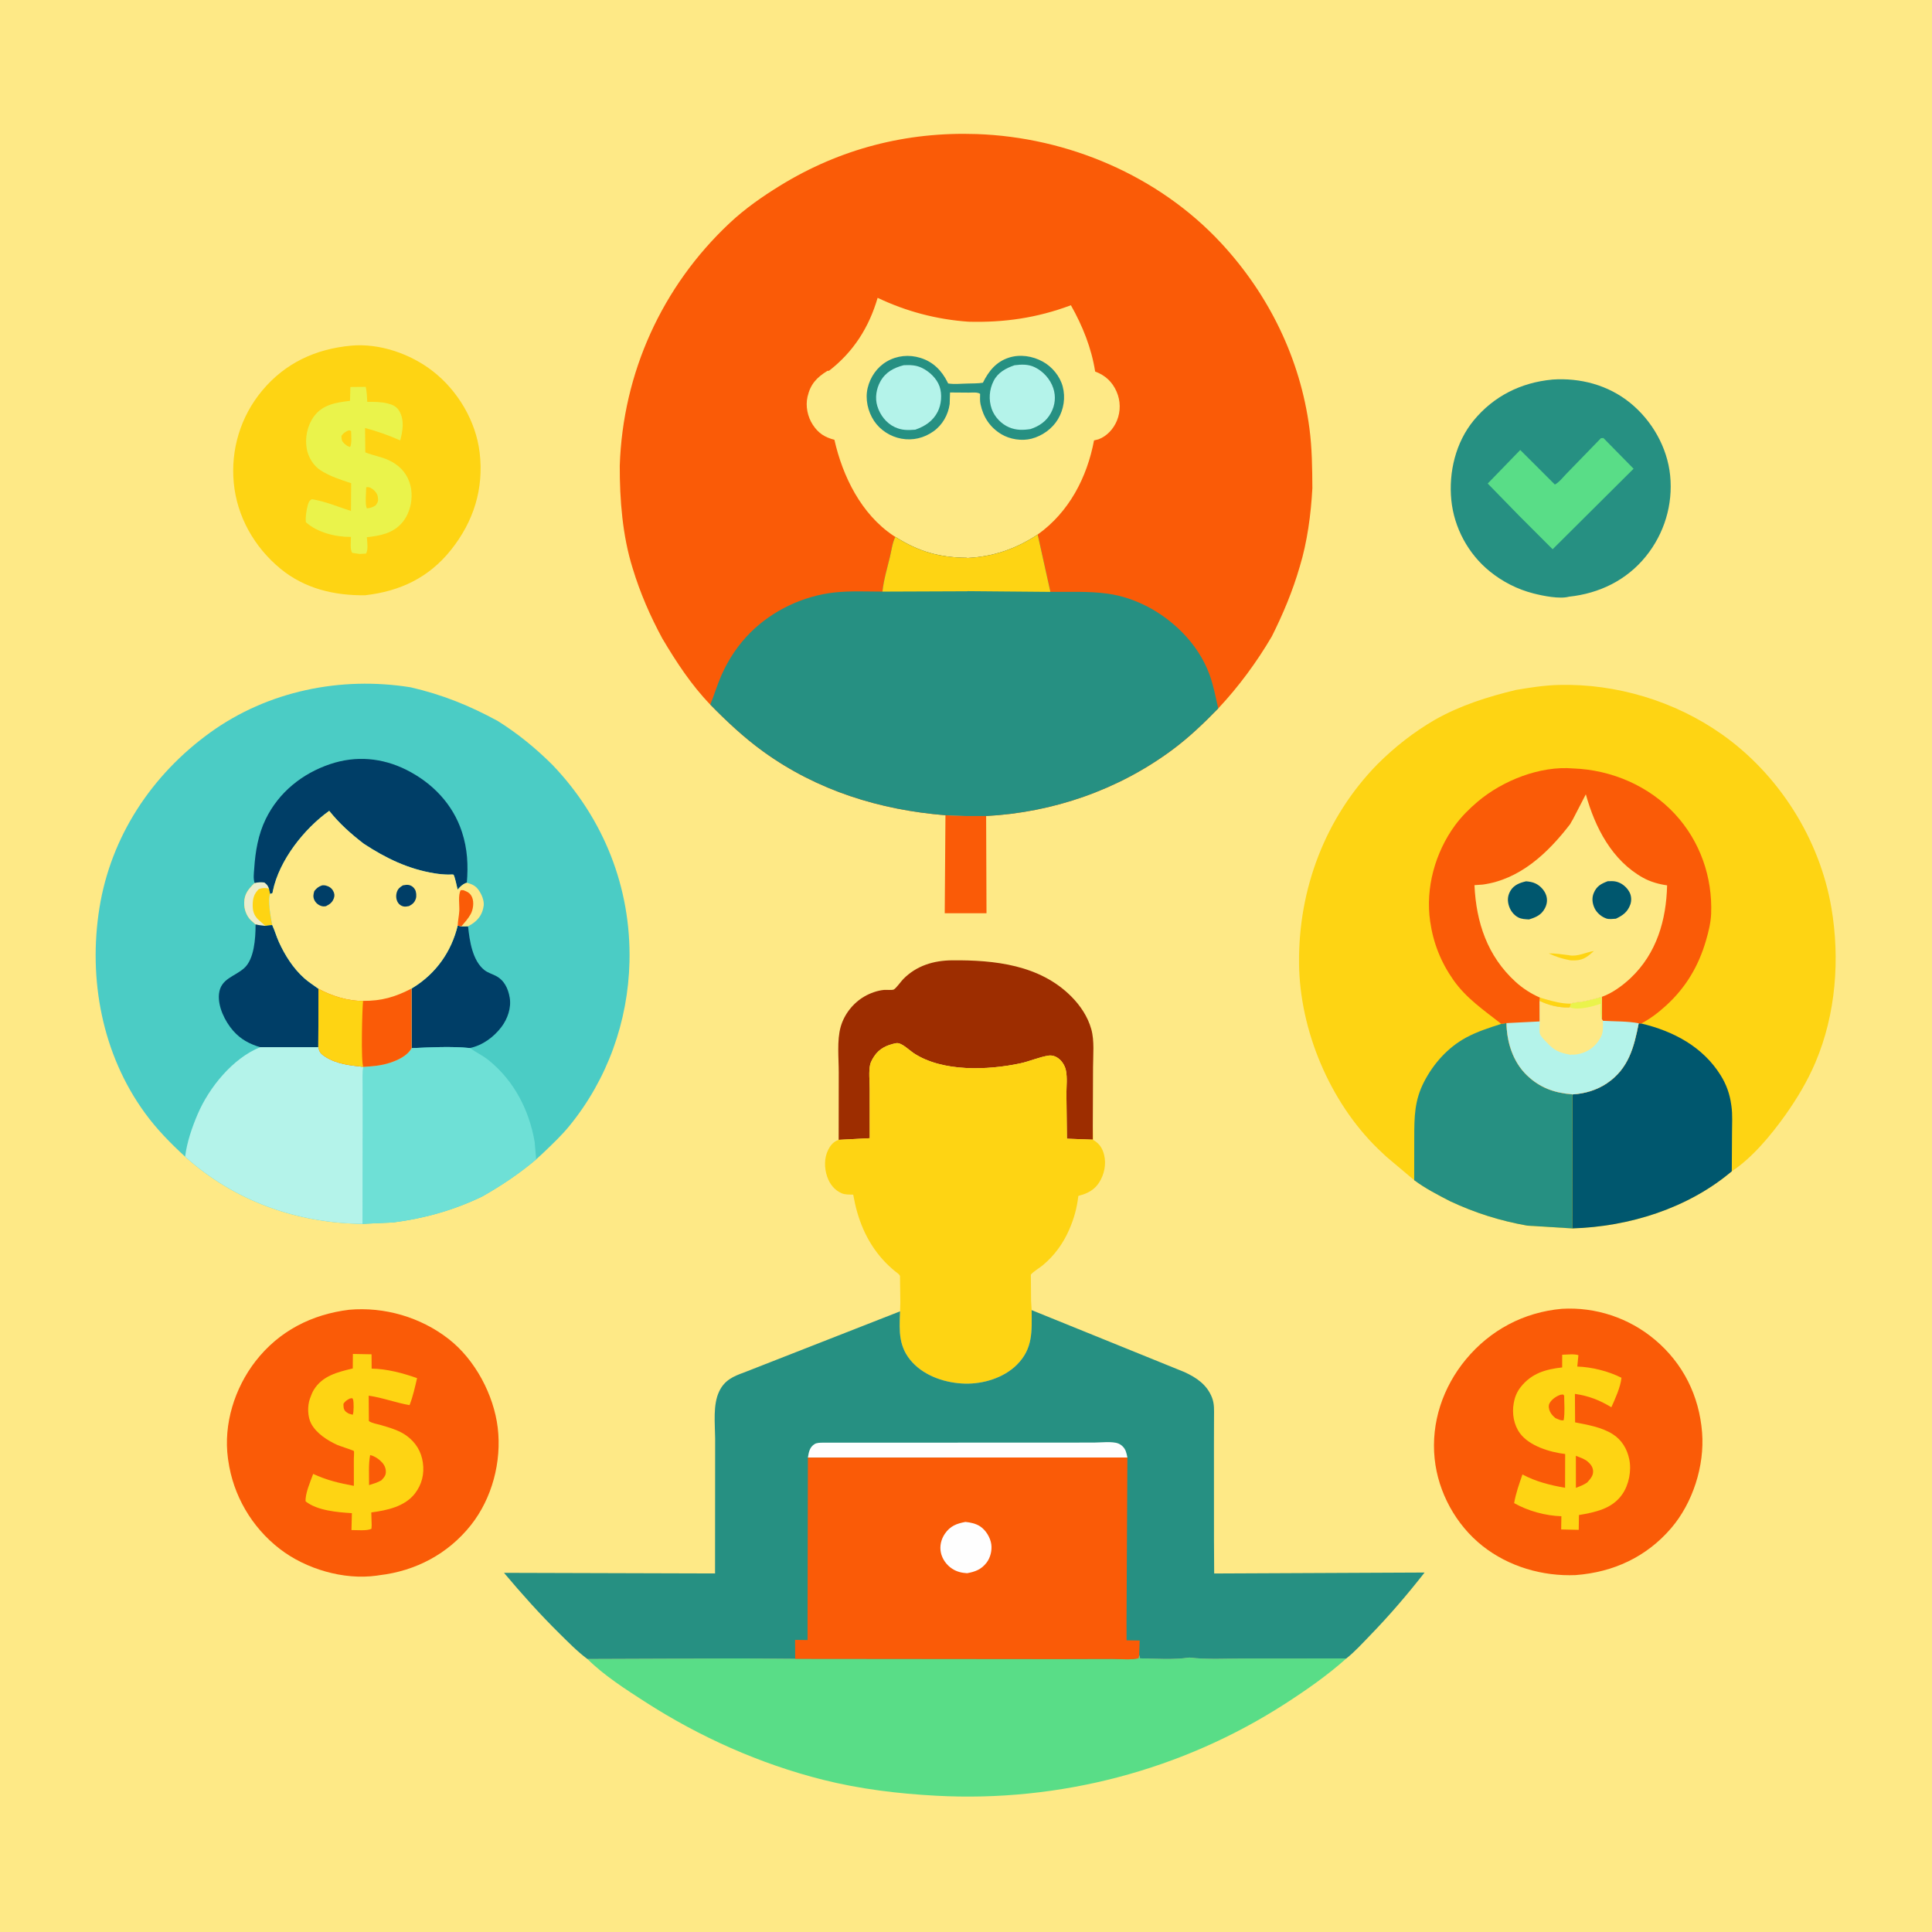 <svg version="1.1" xmlns="http://www.w3.org/2000/svg" style="display: block;" viewBox="0 0 2048 2048" width="1024" height="1024">
<path transform="translate(0,0)" fill="rgb(254,233,134)" d="M -0 -0 L 2048 0 L 2048 2048 L -0 2048 L -0 -0 z"/>
<path transform="translate(0,0)" fill="rgb(250,91,7)" d="M 1002.22 864.199 L 1024.91 865.047 L 1045.34 865.009 L 1045.73 968.096 L 1001.45 968.094 L 1002.22 864.199 z"/>
<path transform="translate(0,0)" fill="rgb(157,45,0)" d="M 889.014 1208.28 L 889.105 1136.91 C 889.135 1121.88 887.049 1103 891.149 1088.5 C 894.931 1075.13 904.29 1063.29 916.262 1056.32 C 922.35 1052.78 929.983 1050.03 937 1049.36 C 939.338 1049.14 945.548 1049.76 947.345 1048.97 C 949.714 1047.93 955.217 1040.18 957.466 1037.89 C 971.536 1023.57 989.815 1018.13 1009.45 1017.97 C 1054.23 1017.61 1102.16 1022.75 1135.56 1056.25 C 1145.22 1065.94 1153.09 1077.71 1156.81 1090.98 C 1160.27 1103.34 1158.7 1118.5 1158.67 1131.3 L 1158.42 1194.17 L 1158.46 1208.1 L 1130.98 1207.07 L 1130.44 1159.46 C 1130.45 1151.73 1131.48 1142.26 1129.92 1134.73 C 1129.02 1130.37 1126.48 1125.79 1123.1 1122.86 C 1119.79 1120 1115.74 1118.33 1111.34 1119.01 C 1101.6 1120.52 1091.51 1125.06 1081.64 1127.18 C 1047.31 1134.53 998.985 1136.57 968.482 1116.35 C 963.695 1113.17 955.465 1104.76 949.933 1105.83 C 940.368 1107.67 931.972 1111.48 926.549 1119.92 C 924.973 1122.37 923.043 1125.65 922.401 1128.52 C 920.741 1135.95 921.906 1145.8 921.911 1153.46 L 921.952 1206.56 L 889.014 1208.28 z"/>
<path transform="translate(0,0)" fill="rgb(38,144,130)" d="M 1645.2 402.408 L 1645.67 402.343 C 1675.23 400.348 1704.7 408.154 1727.94 426.982 C 1751.15 445.777 1767.38 474.08 1770.42 503.925 C 1773.57 534.904 1764.19 565.739 1744.59 589.892 C 1724.08 615.178 1695.23 629.087 1663.24 632.504 C 1653.25 635.244 1635.61 631.654 1625.5 629.062 C 1608.45 624.687 1592.87 616.752 1579.2 605.671 C 1556.36 587.158 1541.37 559.389 1538.47 530.184 C 1535.52 500.511 1543.07 468.88 1562.23 445.611 C 1583.38 419.92 1612.36 405.503 1645.2 402.408 z"/>
<path transform="translate(0,0)" fill="rgb(89,221,135)" d="M 1697.06 464.5 L 1699.68 464.328 L 1731.66 496.871 L 1645.85 582.237 L 1611.21 547.607 L 1577.04 512.571 L 1611.52 477.004 L 1648.22 513.633 C 1652.51 511.564 1657.45 505.209 1660.89 501.762 L 1697.06 464.5 z"/>
<path transform="translate(0,0)" fill="rgb(254,212,19)" d="M 372.223 366.406 C 402.341 363.662 435.024 375.025 458.689 393.396 C 485.225 413.995 504.475 446.298 508.453 479.811 C 513.01 518.192 502.063 552.786 478.14 582.836 C 454.604 612.4 424.071 626.766 387.087 630.996 C 354.445 631.413 322.936 624.03 297.174 602.761 C 269.633 580.025 251.226 547.688 247.815 511.994 C 244.43 476.568 255.009 441.579 277.798 414.189 C 302.256 384.792 334.519 369.92 372.223 366.406 z"/>
<path transform="translate(0,0)" fill="rgb(234,243,75)" d="M 371.412 410.236 L 387.682 410.09 C 388.906 415.28 388.992 420.674 389.322 425.982 C 396.449 425.921 404.109 425.955 411.058 427.701 C 416.306 429.019 420.499 430.93 423.285 435.742 C 428.866 445.38 426.937 456.642 424.26 466.855 C 411.932 461.405 400.033 457.197 386.985 453.688 L 387.241 479.488 C 395.232 482.856 404.001 484.066 411.958 487.76 C 422.087 492.461 430.078 499.957 433.855 510.673 L 434.295 511.97 C 437.294 520.474 436.843 532.25 433.747 540.693 L 433.251 542 C 431.565 546.536 429.645 549.979 426.552 553.722 C 416.94 565.357 403.017 567.927 388.878 569.466 C 389.24 574.28 390.575 582.816 388 586.816 L 381.224 587.21 L 373.5 586.092 C 370.832 583.291 371.986 573.371 371.987 569.149 C 355.9 569.337 336.242 564.513 324.218 553.534 C 323.614 548.246 324.848 540.634 326.269 535.5 C 327.153 532.303 327.708 530.842 330.5 529.176 C 344.45 531.289 358.565 537.359 372.025 541.629 L 372.245 512.194 C 361.266 508.625 349.488 504.822 339.732 498.496 C 332.114 493.556 326.745 484.565 325.153 475.728 C 323.031 463.947 325.84 450.761 333.012 441.136 C 342.341 428.615 356.597 426.695 371.025 424.888 L 371.412 410.236 z"/>
<path transform="translate(0,0)" fill="rgb(254,212,19)" d="M 368.854 456.5 C 371.1 456.106 369.984 455.982 372.186 457 C 372.194 460.734 373.217 471.427 371 473.806 L 368.062 472.641 L 364.898 470.155 C 361.998 467.177 362.063 465.954 361.947 462 C 364.026 459.129 365.69 458.047 368.854 456.5 z"/>
<path transform="translate(0,0)" fill="rgb(254,212,19)" d="M 388.202 516.5 C 390.637 516.069 392.41 516.723 394.5 518.125 C 397.314 520.012 399.991 523.22 400.5 526.651 C 401.149 531.026 400.762 532 398.429 535.5 C 395.606 537.611 392.484 538.592 389 538.893 C 386.654 535.425 388.168 521.349 388.202 516.5 z"/>
<path transform="translate(0,0)" fill="rgb(250,91,7)" d="M 1655.57 1387.4 L 1655.62 1387.39 C 1691.4 1385.28 1726.66 1396.99 1754.12 1420.01 C 1784.19 1445.22 1801.26 1479.68 1804.29 1518.54 C 1807.05 1553.74 1794.45 1593.18 1771.46 1619.95 C 1745.13 1650.62 1710.1 1666.63 1670.25 1669.66 C 1635.1 1671.13 1599.26 1660.71 1571.5 1638.73 C 1543.32 1616.42 1524.47 1581.98 1520.78 1546.29 C 1516.83 1507.99 1529.49 1470.46 1553.92 1441 C 1579.73 1409.87 1615.26 1391.03 1655.57 1387.4 z"/>
<path transform="translate(0,0)" fill="rgb(254,212,19)" d="M 1655.99 1436.06 C 1660.84 1436.01 1668.75 1435 1673.18 1436.52 L 1672 1448.6 C 1687.54 1449.11 1704.96 1453.51 1718.81 1460.48 C 1717.88 1470.22 1712.18 1482.77 1708.11 1491.74 C 1695.2 1484 1684.37 1479.79 1669.47 1477.56 L 1669.67 1507.76 C 1683.12 1510.45 1697.53 1512.75 1709.37 1520.15 C 1719.05 1526.22 1724.8 1535.81 1727.08 1546.84 C 1729.59 1559.04 1726.77 1573.83 1719.6 1584.11 C 1708.87 1599.53 1690.97 1603.03 1673.75 1606.01 L 1673.52 1621.7 L 1654.9 1621.27 L 1655.12 1607.28 C 1638.06 1606.72 1619.89 1601.72 1605.05 1593.38 C 1606.86 1582.78 1610.4 1573.11 1613.85 1562.99 C 1628.08 1570.63 1643.25 1574.35 1659.03 1577.13 L 1659.14 1541.33 C 1642.99 1539.35 1621.27 1532.9 1611.26 1519.38 C 1604.67 1510.48 1602.61 1498.22 1604.62 1487.44 L 1604.91 1486 C 1606.02 1480.18 1608.32 1475.01 1612 1470.34 C 1623.52 1455.76 1638.22 1451.55 1655.96 1449.51 L 1655.99 1436.06 z"/>
<path transform="translate(0,0)" fill="rgb(250,91,7)" d="M 1654.25 1478.5 L 1657.01 1478.19 L 1658.09 1479.5 C 1658.1 1487.86 1659 1497.3 1657.57 1505.5 C 1654.32 1506.12 1651.82 1504.44 1648.78 1503.24 C 1646.45 1501.17 1644.39 1499.25 1643.08 1496.37 C 1641.89 1493.76 1641.15 1490.36 1642.5 1487.7 C 1644.66 1483.44 1649.83 1479.92 1654.25 1478.5 z"/>
<path transform="translate(0,0)" fill="rgb(250,91,7)" d="M 1670.48 1543.25 C 1674.67 1544.85 1679.58 1546.41 1683.01 1549.36 C 1686.25 1552.15 1688.64 1555.24 1688.75 1559.64 C 1688.89 1564.64 1685.55 1567.98 1682.47 1571.51 C 1678.78 1574.1 1674.68 1575.55 1670.52 1577.2 L 1670.48 1543.25 z"/>
<path transform="translate(0,0)" fill="rgb(250,91,7)" d="M 370.156 1388.39 C 407.636 1385.08 445.96 1396.29 475.684 1419.47 C 503.564 1441.21 523.438 1478.54 527.625 1513.51 C 531.91 1549.31 521.669 1588.42 499.077 1616.81 C 474.822 1647.29 440.642 1665.26 402.238 1669.8 L 399.15 1670.27 C 364.301 1675.08 324.132 1663.24 296.5 1641.86 C 266.764 1618.85 247.118 1585.16 241.932 1548 L 241.642 1546.01 C 236.686 1509.76 248.737 1471.37 270.983 1442.79 C 295.769 1410.95 330.457 1393.24 370.156 1388.39 z"/>
<path transform="translate(0,0)" fill="rgb(254,212,19)" d="M 374.072 1435.24 L 393.866 1435.61 L 393.959 1450.8 C 409.977 1450.99 427.075 1455.56 442.111 1460.86 C 439.883 1470.49 437.759 1480.26 434.156 1489.48 C 419.573 1487.03 405.787 1481.58 390.844 1479.49 L 391.033 1506.35 C 393.993 1508.65 399.718 1509.46 403.366 1510.52 C 412.699 1513.24 423.428 1516.28 431.272 1522.13 C 440.861 1529.28 446.576 1538.63 448.257 1550.46 C 449.95 1562.38 447.236 1573.56 439.878 1583.13 C 429.142 1597.08 410.093 1601.09 393.594 1603.23 L 393.973 1616.5 L 393.797 1620.5 C 389.373 1623.02 378.002 1621.85 372.572 1621.93 L 373.012 1604.01 C 357.784 1603.07 336.258 1601.33 323.954 1591.5 C 323.41 1583.04 329.099 1570.46 331.972 1562.4 C 345.783 1568.89 360.132 1572.36 375.1 1575.06 L 375.091 1546.19 C 375.09 1544.67 375.573 1539.06 375.088 1538.11 C 374.816 1537.57 359.569 1532.62 357.597 1531.72 C 347.177 1526.99 335.441 1519.53 329.884 1509.15 C 326.02 1501.93 325.765 1490.48 328.466 1482.83 L 328.961 1481.5 C 330 1478.6 331.035 1475.91 332.66 1473.26 C 341.891 1458.24 358.016 1454.5 373.952 1450.6 L 374.072 1435.24 z"/>
<path transform="translate(0,0)" fill="rgb(250,91,7)" d="M 370.82 1482.5 L 373.424 1482.09 L 374.248 1483.5 C 375.146 1486.17 375.142 1497.52 373.908 1499.69 L 369.72 1498.5 C 368.669 1497.84 366.967 1496.94 366.101 1495.97 C 363.988 1493.62 364.085 1490.95 364.088 1488 C 366.074 1485.16 367.763 1484.08 370.82 1482.5 z"/>
<path transform="translate(0,0)" fill="rgb(250,91,7)" d="M 392.339 1542.5 C 395.771 1543.01 400.036 1545.64 402.663 1547.95 C 406.224 1551.08 408.718 1554.52 409.001 1559.36 C 409.272 1564 407.198 1565.98 404.275 1569.22 C 400.069 1571.57 395.813 1572.85 391.236 1574.26 C 391.319 1563.94 390.478 1552.65 392.339 1542.5 z"/>
<path transform="translate(0,0)" fill="rgb(254,212,19)" d="M 889.014 1208.28 L 921.952 1206.56 L 921.911 1153.46 C 921.906 1145.8 920.741 1135.95 922.401 1128.52 C 923.043 1125.65 924.973 1122.37 926.549 1119.92 C 931.972 1111.48 940.368 1107.67 949.933 1105.83 C 955.465 1104.76 963.695 1113.17 968.482 1116.35 C 998.985 1136.57 1047.31 1134.53 1081.64 1127.18 C 1091.51 1125.06 1101.6 1120.52 1111.34 1119.01 C 1115.74 1118.33 1119.79 1120 1123.1 1122.86 C 1126.48 1125.79 1129.02 1130.37 1129.92 1134.73 C 1131.48 1142.26 1130.45 1151.73 1130.44 1159.46 L 1130.98 1207.07 L 1158.46 1208.1 L 1158.42 1194.17 L 1158.8 1208.38 L 1159.82 1208.99 C 1165.81 1212.71 1168.74 1217.53 1170.42 1224.33 C 1172.85 1234.17 1170.54 1245.07 1165.13 1253.5 C 1160.95 1260.02 1155.31 1263.73 1148.11 1266.23 C 1147.08 1266.58 1143.76 1267.33 1143.07 1267.89 C 1142.84 1268.08 1143 1268.48 1142.96 1268.78 C 1141.42 1281.19 1138.37 1292.08 1133.37 1303.54 C 1126.96 1318.22 1117.71 1330.99 1105.33 1341.26 C 1101.5 1344.43 1095.9 1347.48 1092.75 1351.13 L 1093 1379.27 L 1093.57 1388.77 C 1093.75 1411.33 1095.08 1429.54 1077.99 1446.64 C 1064.07 1460.56 1042.41 1467.15 1023 1466.69 C 1002.98 1466.22 981 1459.16 967.153 1444.15 C 952.453 1428.2 953.219 1411.34 954.057 1391.08 L 954.113 1390.07 L 954.382 1380.63 L 954.032 1352.7 C 953.367 1350.52 950.281 1348.86 948.47 1347.34 C 943.997 1343.58 939.631 1339.54 935.741 1335.18 C 917.989 1315.28 909.018 1292.28 904.436 1266.4 C 900.662 1266.25 895.806 1266.46 892.308 1264.96 C 884.473 1261.6 879.486 1255.07 876.792 1247.16 C 873.733 1238.18 873.561 1227.5 877.915 1218.9 C 880.529 1213.75 883.51 1210.22 889.014 1208.28 z"/>
<path transform="translate(0,0)" fill="rgb(89,221,135)" d="M 1207.54 1754.31 L 1208.5 1757.92 C 1225.23 1758.28 1244.33 1759.55 1260.82 1757.09 C 1279.51 1759.36 1299.52 1758.08 1318.36 1758.14 L 1427.14 1758.05 C 1407.29 1775.81 1385.22 1791.2 1362.89 1805.64 C 1253.07 1876.62 1123.02 1910.59 992.465 1903.55 C 952.107 1901.38 911.56 1896.51 872.283 1886.62 C 805.455 1869.78 741.49 1841.17 683.637 1803.9 C 662.939 1790.56 640.185 1775.97 622.697 1758.62 L 784.069 1758.01 L 842.939 1758.45 L 1119.73 1758.71 L 1179.2 1758.57 C 1187.68 1758.54 1198.71 1759.78 1206.89 1757.84 L 1207.54 1754.31 z"/>
<path transform="translate(0,0)" fill="rgb(38,144,130)" d="M 1093.57 1388.77 L 1255.48 1454.42 C 1268.33 1460.33 1279.41 1467.73 1284.78 1481.52 C 1287.38 1488.19 1286.93 1494.78 1286.92 1501.78 L 1286.83 1530.72 L 1286.87 1632.69 L 1287.08 1667.96 L 1510.12 1666.95 C 1491.79 1690.34 1472.88 1712.45 1452.18 1733.76 C 1444.3 1741.87 1436.02 1751.06 1427.14 1758.05 L 1318.36 1758.14 C 1299.52 1758.08 1279.51 1759.36 1260.82 1757.09 C 1244.33 1759.55 1225.23 1758.28 1208.5 1757.92 L 1207.54 1754.31 L 1206.89 1757.84 C 1198.71 1759.78 1187.68 1758.54 1179.2 1758.57 L 1119.73 1758.71 L 842.939 1758.45 L 784.069 1758.01 L 622.697 1758.62 C 612.001 1750.71 602.177 1740.6 592.708 1731.25 C 571.973 1710.77 553.014 1689.56 534.261 1667.27 L 757.977 1667.92 L 758.002 1630.18 L 758.078 1524.73 C 757.963 1509 755.506 1489.04 762.479 1474.71 C 768.173 1463 777.27 1459 788.805 1454.84 L 954.113 1390.07 L 954.057 1391.08 C 953.219 1411.34 952.453 1428.2 967.153 1444.15 C 981 1459.16 1002.98 1466.22 1023 1466.69 C 1042.41 1467.15 1064.07 1460.56 1077.99 1446.64 C 1095.08 1429.54 1093.75 1411.33 1093.57 1388.77 z"/>
<path transform="translate(0,0)" fill="rgb(254,254,254)" d="M 856.399 1545.07 C 857.378 1539.26 858.147 1534.15 863.518 1530.77 C 865.777 1529.35 869.403 1529.34 872 1529.3 L 1101.63 1529.23 L 1159.62 1529.19 C 1166.5 1529.18 1179.19 1527.65 1185.41 1530.16 C 1189.07 1531.63 1192.08 1534.72 1193.41 1538.43 C 1194.16 1540.54 1194.74 1542.79 1195.09 1545 L 856.399 1545.07 z"/>
<path transform="translate(0,0)" fill="rgb(250,91,7)" d="M 856.399 1545.07 L 1195.09 1545 L 1194.16 1718.05 L 1194.21 1738.83 L 1208.1 1739 L 1207.54 1754.31 L 1206.89 1757.84 C 1198.71 1759.78 1187.68 1758.54 1179.2 1758.57 L 1119.73 1758.71 L 842.939 1758.45 L 842.806 1738.37 L 856.052 1738.53 L 856.043 1718.67 L 856.399 1545.07 z"/>
<path transform="translate(0,0)" fill="rgb(254,254,254)" d="M 1023.39 1613.31 C 1028.62 1613.79 1034.42 1615.03 1038.88 1617.95 C 1045.03 1621.96 1049.77 1629.76 1050.81 1637 C 1051.74 1643.51 1049.84 1651.25 1045.8 1656.5 C 1040.25 1663.69 1033.74 1666.14 1025.11 1667.67 C 1019.27 1667.25 1014.51 1666.21 1009.48 1663 C 1003.46 1659.16 998.787 1652.71 997.348 1645.66 C 995.936 1638.75 997.638 1631.68 1001.57 1625.9 C 1007.19 1617.64 1013.97 1615.06 1023.39 1613.31 z"/>
<path transform="translate(0,0)" fill="rgb(75,204,197)" d="M 196.224 1226.1 C 180.635 1211.83 166.067 1196.93 153.589 1179.79 C 108.189 1117.45 93.367 1037.81 105.4 962.502 C 117.542 886.515 161.063 821.035 222.86 776.485 C 284.006 732.404 361.214 716.724 435.164 728.554 C 468.483 736.166 497.811 747.972 527.776 764.354 C 549.075 777.715 567.983 793.228 585.773 810.945 C 639.964 867.586 669.107 941.071 667.28 1019.4 C 665.799 1082.88 643.86 1144.15 603.612 1193.48 C 595.293 1203.67 585.628 1212.74 576.147 1221.84 L 568.372 1228.97 C 550.282 1244.25 531.532 1256.78 510.977 1268.43 C 480.527 1282.99 450.192 1291.53 416.763 1295.84 L 384.305 1297.33 C 314.242 1296.51 248.62 1273.19 196.224 1226.1 z"/>
<path transform="translate(0,0)" fill="rgb(254,212,19)" d="M 269.919 935.999 C 273.724 935.229 276.494 934.818 280.337 935.5 C 283.163 937.815 283.736 938.326 285.156 941.873 L 286.358 947.425 C 283.372 953.659 287.186 973.554 288.54 980.569 L 281.26 981.468 C 277.679 981.258 274.418 980.736 270.916 979.968 L 265.736 975.275 C 260.981 970.444 258.737 963.535 258.862 956.878 C 259.041 947.307 263.567 942.28 269.919 935.999 z"/>
<path transform="translate(0,0)" fill="rgb(237,237,204)" d="M 269.919 935.999 C 273.724 935.229 276.494 934.818 280.337 935.5 C 283.163 937.815 283.736 938.326 285.156 941.873 C 280.992 941.196 278.316 940.978 274.331 942.5 C 269.332 947.45 267.957 952.136 267.868 959.113 C 267.791 965.133 268.907 969.754 273.186 974.259 L 281.26 981.468 C 277.679 981.258 274.418 980.736 270.916 979.968 L 265.736 975.275 C 260.981 970.444 258.737 963.535 258.862 956.878 C 259.041 947.307 263.567 942.28 269.919 935.999 z"/>
<path transform="translate(0,0)" fill="rgb(0,62,103)" d="M 485.17 981.113 L 489.057 982.017 L 496.159 981.955 C 497.738 997.004 500.689 1018.3 513.598 1028.41 C 516.877 1030.98 521.467 1032.4 525.204 1034.26 C 534.479 1038.87 538.634 1047.75 540.314 1057.56 C 542.158 1068.32 537.993 1080.16 531.518 1088.68 C 523.326 1099.46 511.421 1108.16 498.08 1110.96 C 477.692 1109 456.675 1110.21 436.248 1111.08 L 436.253 1047.89 L 438.189 1046.71 C 462.267 1031.78 478.622 1008.58 485.17 981.113 z"/>
<path transform="translate(0,0)" fill="rgb(0,62,103)" d="M 270.916 979.968 C 274.418 980.736 277.679 981.258 281.26 981.468 L 288.54 980.569 L 288.907 981.363 C 291.457 986.966 293.064 992.891 295.622 998.514 C 302.07 1012.69 310.68 1026.28 322.301 1036.76 C 326.988 1040.99 332.545 1044.45 337.641 1048.19 L 337.439 1110.05 L 275.79 1110.08 C 264.212 1106.52 255.091 1101.71 247.044 1092.5 C 238.473 1082.69 230.665 1066.79 232.159 1053.48 C 233.997 1037.12 248.777 1035.42 259.019 1026.09 C 269.499 1016.54 270.842 994.677 270.916 981.293 L 270.916 979.968 z"/>
<path transform="translate(0,0)" fill="rgb(0,62,103)" d="M 269.919 935.999 C 268.267 931.239 269.165 925.413 269.5 920.45 C 270.722 902.347 273.683 884.613 281.72 868.166 C 295.554 839.858 320.362 819.959 350.002 809.982 C 377.287 800.799 405.172 803.242 430.777 816.062 C 458.268 829.827 480.067 852.375 489.694 881.928 C 495.569 899.961 496.406 917.082 494.86 935.77 L 493.204 936.271 C 490.079 937.81 488.303 939.48 485.944 942.044 L 485.098 942.977 C 484.647 940.93 481.797 927.75 480.658 927.143 C 480.174 926.886 475.902 927.114 475.063 927.098 C 470.206 927.005 465.476 926.56 460.682 925.784 C 432.868 921.282 409.135 909.834 385.659 894.423 C 371.912 883.854 359.872 873.129 348.997 859.529 C 322.408 878.49 295.969 911.937 289.26 944.418 C 288.663 947.31 289.281 946.861 286.358 947.425 L 285.156 941.873 C 283.736 938.326 283.163 937.815 280.337 935.5 C 276.494 934.818 273.724 935.229 269.919 935.999 z"/>
<path transform="translate(0,0)" fill="rgb(110,224,214)" d="M 436.248 1111.08 C 456.675 1110.21 477.692 1109 498.08 1110.96 C 504.773 1115.65 512.056 1119.03 518.433 1124.23 C 545.105 1146.01 560.899 1176.73 566.735 1210.32 L 568.372 1228.97 C 550.282 1244.25 531.532 1256.78 510.977 1268.43 C 480.527 1282.99 450.192 1291.53 416.763 1295.84 L 384.305 1297.33 L 384.503 1184.44 L 384.462 1151.07 C 384.459 1144.42 384.01 1137.47 385.101 1130.9 C 394.835 1130.41 404.019 1129.64 413.335 1126.6 C 421.631 1123.89 432.058 1119.14 436.248 1111.08 z"/>
<path transform="translate(0,0)" fill="rgb(180,243,234)" d="M 275.79 1110.08 L 337.439 1110.05 C 338.672 1115.5 340.16 1117.26 345.062 1120.35 C 357.229 1128.02 371.196 1129.37 385.101 1130.9 C 384.01 1137.47 384.459 1144.42 384.462 1151.07 L 384.503 1184.44 L 384.305 1297.33 C 314.242 1296.51 248.62 1273.19 196.224 1226.1 C 198.225 1210.67 203.389 1195.46 209.478 1181.18 C 221.575 1152.82 246.707 1121.76 275.79 1110.08 z"/>
<path transform="translate(0,0)" fill="rgb(254,233,134)" d="M 286.358 947.425 C 289.281 946.861 288.663 947.31 289.26 944.418 C 295.969 911.937 322.408 878.49 348.997 859.529 C 359.872 873.129 371.912 883.854 385.659 894.423 C 409.135 909.834 432.868 921.282 460.682 925.784 C 465.476 926.56 470.206 927.005 475.063 927.098 C 475.902 927.114 480.174 926.886 480.658 927.143 C 481.797 927.75 484.647 940.93 485.098 942.977 L 485.944 942.044 C 488.303 939.48 490.079 937.81 493.204 936.271 L 494.86 935.77 C 501.864 937.585 505.257 939.649 508.973 946 C 511.522 950.356 513.714 956.68 512.459 961.589 L 512.184 962.924 C 510.67 970.014 506.511 975.425 500.463 979.395 L 496.159 981.955 L 489.057 982.017 L 485.17 981.113 C 478.622 1008.58 462.267 1031.78 438.189 1046.71 L 436.253 1047.89 L 436.248 1111.08 C 432.058 1119.14 421.631 1123.89 413.335 1126.6 C 404.019 1129.64 394.835 1130.41 385.101 1130.9 C 371.196 1129.37 357.229 1128.02 345.062 1120.35 C 340.16 1117.26 338.672 1115.5 337.439 1110.05 L 337.641 1048.19 C 332.545 1044.45 326.988 1040.99 322.301 1036.76 C 310.68 1026.28 302.07 1012.69 295.622 998.514 C 293.064 992.891 291.457 986.966 288.907 981.363 L 288.54 980.569 C 287.186 973.554 283.372 953.659 286.358 947.425 z"/>
<path transform="translate(0,0)" fill="rgb(0,62,103)" d="M 341.51 938.5 C 342.836 938.386 344.019 938.356 345.322 938.695 C 348.726 939.578 351.493 941.293 353.173 944.45 C 354.528 946.995 354.914 949.262 353.975 951.975 C 352.416 956.483 349.638 958.567 345.5 960.602 C 343.989 960.866 342.837 960.957 341.305 960.591 C 337.848 959.766 334.699 957.252 333.202 954 C 331.639 950.606 332.157 947.911 333.228 944.5 C 335.823 941.316 337.607 939.84 341.51 938.5 z"/>
<path transform="translate(0,0)" fill="rgb(0,62,103)" d="M 427.144 938.5 C 429.358 938.123 431.644 937.627 433.866 938.22 C 436.535 938.933 438.438 940.544 439.851 942.843 C 441.323 945.238 441.709 949.917 440.798 952.652 C 439.428 956.768 437.275 958.549 433.532 960.5 C 431.57 960.854 429.655 961.286 427.658 960.86 C 425.336 960.366 423.112 958.844 421.861 956.823 C 419.873 953.61 419.52 949.69 420.55 946.094 C 421.651 942.251 423.827 940.484 427.144 938.5 z"/>
<path transform="translate(0,0)" fill="rgb(250,91,7)" d="M 485.17 981.113 C 485.419 975.868 486.579 970.748 486.877 965.5 C 487.205 959.718 485.321 948.17 488.5 943.582 L 491.163 943.639 C 495.661 945.329 498.573 946.7 500.495 951.328 C 502.628 956.464 501.587 964.171 498.967 968.953 C 496.373 973.685 492.56 977.928 489.057 982.017 L 485.17 981.113 z"/>
<path transform="translate(0,0)" fill="rgb(250,91,7)" d="M 436.253 1047.89 L 436.248 1111.08 C 432.058 1119.14 421.631 1123.89 413.335 1126.6 C 404.019 1129.64 394.835 1130.41 385.101 1130.9 C 371.196 1129.37 357.229 1128.02 345.062 1120.35 C 340.16 1117.26 338.672 1115.5 337.439 1110.05 L 337.641 1048.19 C 351.274 1055.6 369.132 1061.33 384.867 1060.98 C 404.595 1061.06 418.893 1056.93 436.253 1047.89 z"/>
<path transform="translate(0,0)" fill="rgb(254,212,19)" d="M 337.641 1048.19 C 351.274 1055.6 369.132 1061.33 384.867 1060.98 C 383.881 1070.08 382.493 1125.86 385.101 1130.9 C 371.196 1129.37 357.229 1128.02 345.062 1120.35 C 340.16 1117.26 338.672 1115.5 337.439 1110.05 L 337.641 1048.19 z"/>
<path transform="translate(0,0)" fill="rgb(254,212,19)" d="M 1607.02 731.356 C 1622.11 728.787 1637.16 726.455 1652.5 726.064 C 1713.41 724.514 1775.33 743.226 1825.17 778.333 C 1885.58 820.892 1928.79 889.112 1941.29 961.96 C 1950.62 1016.34 1946.13 1075.04 1924.5 1126.06 C 1916.06 1145.95 1904.83 1164.71 1892.33 1182.29 C 1877.58 1203.02 1857.25 1227.59 1835.77 1241.61 C 1789.27 1280.93 1726.84 1300.4 1666.6 1302.16 L 1618.96 1299.24 C 1590.22 1294.13 1563.64 1285.77 1537.19 1273.37 C 1524.23 1266.65 1510.82 1259.8 1499.11 1251.03 L 1469.53 1226.12 L 1460.49 1217.57 C 1409.68 1168.05 1377.71 1092.13 1377.03 1021.18 C 1376.27 942.437 1404.77 866.72 1460.1 810.141 C 1478.65 791.687 1498.12 776.416 1520.72 763.168 C 1547.94 747.766 1576.81 738.618 1607.02 731.356 z"/>
<path transform="translate(0,0)" fill="rgb(0,87,110)" d="M 1737.1 1084.69 L 1739.79 1084.95 C 1773.67 1092.95 1805.16 1109.53 1824.05 1140 C 1830.04 1149.67 1833.64 1159.74 1835.16 1171 L 1835.4 1172.6 C 1836.69 1181.73 1836 1191.56 1836.01 1200.78 L 1835.77 1241.61 C 1789.27 1280.93 1726.84 1300.4 1666.6 1302.16 L 1666.7 1160.13 C 1679.72 1159.37 1692.43 1155.71 1703.33 1148.39 C 1726.23 1133.02 1732.17 1110.21 1737.1 1084.69 z"/>
<path transform="translate(0,0)" fill="rgb(38,144,130)" d="M 1591.44 1085.36 L 1596.91 1084.53 C 1597.28 1104.78 1603.7 1125.56 1618.61 1139.89 C 1632.26 1153.02 1647.51 1158.47 1666.09 1159.98 L 1666.7 1160.13 L 1666.6 1302.16 L 1618.96 1299.24 C 1590.22 1294.13 1563.64 1285.77 1537.19 1273.37 C 1524.23 1266.65 1510.82 1259.8 1499.11 1251.03 L 1499.17 1205.65 C 1499.21 1183.85 1499.37 1166.46 1509.64 1146.64 C 1519.65 1127.31 1534.86 1110.29 1554.11 1099.88 C 1565.99 1093.45 1578.63 1089.46 1591.44 1085.36 z"/>
<path transform="translate(0,0)" fill="rgb(250,91,7)" d="M 1591.44 1085.36 C 1573.08 1070.9 1554.47 1058.48 1540.7 1038.9 C 1527.37 1019.94 1519.36 999.715 1516.04 976.812 C 1510.89 941.324 1521.24 903.948 1542.22 875.107 C 1549 865.801 1557.72 857.103 1566.51 849.69 C 1593 827.342 1632.66 811.551 1667.8 814.596 C 1708.25 816.084 1747.94 833.065 1775.57 862.979 C 1802.19 891.801 1815.44 929.766 1813.87 968.788 C 1813.48 978.336 1811.02 988.081 1808.35 997.217 C 1800.45 1024.25 1786.98 1046.93 1766.08 1065.96 C 1757.85 1073.45 1749.65 1079.75 1739.79 1084.95 L 1737.1 1084.69 C 1732.17 1110.21 1726.23 1133.02 1703.33 1148.39 C 1692.43 1155.71 1679.72 1159.37 1666.7 1160.13 L 1666.09 1159.98 C 1647.51 1158.47 1632.26 1153.02 1618.61 1139.89 C 1603.7 1125.56 1597.28 1104.78 1596.91 1084.53 L 1591.44 1085.36 z"/>
<path transform="translate(0,0)" fill="rgb(180,243,234)" d="M 1665.18 1063.95 C 1667.29 1062.49 1675.3 1062.2 1678.19 1061.64 C 1684.86 1060.33 1691.37 1058.57 1697.92 1056.73 L 1697.8 1080.16 L 1699.13 1082.08 C 1711.32 1082.83 1725.18 1082.4 1737.1 1084.69 C 1732.17 1110.21 1726.23 1133.02 1703.33 1148.39 C 1692.43 1155.71 1679.72 1159.37 1666.7 1160.13 L 1666.09 1159.98 C 1647.51 1158.47 1632.26 1153.02 1618.61 1139.89 C 1603.7 1125.56 1597.28 1104.78 1596.91 1084.53 L 1632.2 1082.76 L 1632.12 1061.04 C 1641.64 1065.63 1652.19 1068.23 1662.79 1068 L 1664.06 1067.79 L 1665.18 1063.95 z"/>
<path transform="translate(0,0)" fill="rgb(254,233,134)" d="M 1665.18 1063.95 C 1667.29 1062.49 1675.3 1062.2 1678.19 1061.64 C 1684.86 1060.33 1691.37 1058.57 1697.92 1056.73 L 1697.8 1080.16 L 1699.13 1082.08 C 1699.17 1088.16 1699.88 1094.4 1696.72 1099.79 L 1695.95 1101.15 C 1691.14 1109.35 1683.73 1114.86 1674.5 1117.05 C 1671.54 1117.75 1668.77 1118.13 1665.71 1117.94 L 1665.18 1118.22 C 1656.5 1116.52 1649.66 1114.92 1643.1 1108.5 C 1640.41 1105.87 1633.48 1099.29 1632.38 1095.93 C 1631.39 1092.94 1632.25 1086.17 1632.2 1082.76 L 1632.12 1061.04 C 1641.64 1065.63 1652.19 1068.23 1662.79 1068 L 1664.06 1067.79 L 1665.18 1063.95 z"/>
<path transform="translate(0,0)" fill="rgb(234,243,75)" d="M 1665.18 1063.95 C 1667.29 1062.49 1675.3 1062.2 1678.19 1061.64 C 1684.86 1060.33 1691.37 1058.57 1697.92 1056.73 L 1697.8 1080.16 C 1695.82 1075.92 1696.71 1068.82 1696.65 1064.06 C 1688.04 1066.99 1672.76 1071.27 1664.06 1067.79 L 1665.18 1063.95 z"/>
<path transform="translate(0,0)" fill="rgb(254,233,134)" d="M 1666.35 870.136 L 1667.11 868.943 L 1681.04 842.017 C 1690.77 877.058 1708.64 912.007 1741.66 930.424 C 1749.42 934.753 1758.42 937.294 1767.2 938.497 C 1766.34 975.367 1756.12 1010.66 1728.52 1036.78 C 1720.23 1044.62 1708.79 1052.99 1697.92 1056.73 C 1691.37 1058.57 1684.86 1060.33 1678.19 1061.64 C 1675.3 1062.2 1667.29 1062.49 1665.18 1063.95 L 1664.06 1067.79 L 1662.79 1068 C 1652.19 1068.23 1641.64 1065.63 1632.12 1061.04 L 1632.46 1057.51 C 1622.96 1053.39 1614.15 1047.72 1606.5 1040.73 C 1576.66 1013.46 1564.79 977.723 1562.99 938.299 L 1571.78 937.683 C 1611.36 932.245 1640.95 904.128 1664.37 873.671 L 1666.35 870.136 z"/>
<path transform="translate(0,0)" fill="rgb(254,212,19)" d="M 1632.46 1057.51 C 1640.68 1059.93 1648.97 1062.45 1657.5 1063.5 C 1660.06 1063.71 1662.61 1064.02 1665.18 1063.95 L 1664.06 1067.79 L 1662.79 1068 C 1652.19 1068.23 1641.64 1065.63 1632.12 1061.04 L 1632.46 1057.51 z"/>
<path transform="translate(0,0)" fill="rgb(254,212,19)" d="M 1662.35 1012.43 L 1663.82 1012.72 C 1672.51 1014.22 1681.22 1009.38 1689.61 1008.1 C 1681.59 1015.34 1677.33 1018.53 1666.04 1018.03 L 1664.45 1017.94 C 1656.11 1016.36 1649.35 1014.29 1641.72 1010.62 C 1648.56 1010.52 1655.54 1011.65 1662.35 1012.43 z"/>
<path transform="translate(0,0)" fill="rgb(0,87,110)" d="M 1704.25 934.134 C 1707.18 934.035 1710.27 933.859 1713.15 934.535 C 1719.11 935.937 1724.32 940.275 1727.24 945.608 C 1729.37 949.5 1729.68 954.653 1728.2 958.819 C 1725.4 966.698 1720.2 970.447 1712.92 973.861 C 1709.86 974.062 1705.79 974.65 1702.86 973.671 C 1697.6 971.914 1692.62 967.654 1690.26 962.615 C 1687.89 957.57 1687.22 951.981 1689.4 946.721 C 1692.46 939.355 1697.09 936.868 1704.25 934.134 z"/>
<path transform="translate(0,0)" fill="rgb(0,87,110)" d="M 1617.73 934.221 C 1621.27 934.53 1624.46 934.999 1627.71 936.529 C 1632.6 938.833 1637.23 943.742 1638.96 948.896 C 1640.52 953.565 1640.02 958.223 1637.76 962.604 C 1634 969.901 1628.21 972.37 1620.78 974.641 C 1616.86 974.388 1612.92 974.359 1609.36 972.479 C 1604.1 969.701 1600.52 964.476 1599.1 958.756 C 1597.76 953.403 1598.48 948.6 1601.37 943.891 C 1605 937.987 1611.3 935.7 1617.73 934.221 z"/>
<path transform="translate(0,0)" fill="rgb(250,91,7)" d="M 656.971 493.651 C 660.209 395.307 701.706 303.735 773.423 236.478 C 789.743 221.172 808.04 208.391 827.066 196.699 C 890.498 157.715 960.728 139.559 1035.17 142.101 C 1131.92 145.405 1228.23 186.285 1294.49 257.72 C 1344.96 312.132 1378.38 380.238 1388.05 454 C 1390.84 475.253 1391.03 496.174 1391.16 517.554 C 1389.72 544.769 1385.78 574.52 1377.79 600.65 C 1370.36 626.361 1360.17 650.708 1348.2 674.604 C 1332.31 701.682 1312.95 728.041 1291.39 750.952 C 1275.87 766.888 1260.39 781.739 1242.49 795.003 C 1185.39 837.319 1116.24 861.304 1045.34 865.009 L 1024.91 865.047 L 1002.22 864.199 C 932.676 858.58 866.534 838.097 809.454 796.939 C 789.046 782.224 770.465 764.858 752.897 746.899 C 732.76 726.039 716.977 701.871 702.207 677.033 C 689.2 653.009 678.641 628.737 670.706 602.593 C 659.823 568.004 656.866 529.694 656.971 493.651 z"/>
<path transform="translate(0,0)" fill="rgb(254,233,134)" d="M 878.87 392.972 C 904.768 372.965 921.225 346.923 930.325 315.705 C 960.764 330.197 992.89 338.637 1026.53 341.017 C 1064.6 342.078 1099.53 336.933 1135.21 323.57 C 1147.6 345.533 1156.99 368.849 1160.91 393.851 C 1171.54 397.753 1179.04 404.696 1183.59 415.062 C 1187.9 424.861 1188.07 435.977 1183.99 445.876 C 1180.38 454.611 1173.52 462.295 1164.5 465.672 L 1159.72 466.863 C 1152.28 506.244 1133.19 542.903 1099.98 566.633 C 1077.04 581.854 1052.94 590.136 1025.48 591.493 L 1024.8 591.3 C 995.894 591 973.561 584.728 949.106 569.1 L 947.11 567.886 C 912.966 545.077 893.264 505.053 884.511 466.186 C 874.336 463.585 867.516 459.289 861.645 450.341 C 856.071 441.845 853.724 430.553 855.994 420.623 C 859.07 407.17 865.813 400.083 877.095 393.135 L 878.87 392.972 z"/>
<path transform="translate(0,0)" fill="rgb(38,144,130)" d="M 1026.03 406.566 C 1031.23 406.371 1036.81 406.583 1041.92 405.696 C 1048.05 393.352 1055.88 383.519 1069.45 379.127 C 1081.36 375.272 1094.7 377.4 1105.55 383.407 C 1115.37 388.846 1123.64 398.882 1126.52 409.746 C 1129.6 421.374 1127.66 433.93 1121.56 444.233 C 1115.51 454.459 1104.9 462.068 1093.44 465.036 C 1083.11 467.709 1070.55 465.745 1061.47 460.276 C 1049.42 453.011 1042.32 442.241 1039.41 428.539 C 1038.66 424.999 1038.89 421.103 1038.96 417.5 C 1036.24 415.449 1030.44 416.212 1027.07 416.194 L 1007.06 416.038 L 1006.69 428.233 C 1005.13 439.713 999.052 450.458 989.573 457.19 C 979.475 464.362 967.674 467.211 955.5 465.006 C 943.944 462.914 933.073 455.998 926.553 446.189 C 919.92 436.21 916.944 422.997 919.771 411.193 C 922.539 399.637 929.673 389.23 940.046 383.191 C 951.008 376.808 963.693 375.653 975.739 379.388 C 989.265 383.581 998.236 392.809 1004.46 405.207 L 1005.08 406.479 C 1011.53 407.572 1019.42 406.644 1026.03 406.566 z"/>
<path transform="translate(0,0)" fill="rgb(180,243,234)" d="M 957.977 387.137 C 964.652 386.842 970.639 386.891 976.864 389.798 C 985.016 393.603 993.066 401.125 996.032 409.832 C 998.817 418.007 997.913 428.781 993.977 436.5 C 988.913 446.432 980.46 451.872 970.243 455.479 C 962.316 456.099 955.979 456.243 948.5 452.762 C 939.376 448.514 932.891 439.898 929.984 430.437 C 927.368 421.922 928.918 412.129 933.176 404.446 C 938.725 394.434 947.362 389.91 957.977 387.137 z"/>
<path transform="translate(0,0)" fill="rgb(180,243,234)" d="M 1075.37 387.196 C 1082.74 386.199 1090.03 385.969 1096.88 389.288 C 1105.92 393.67 1113.31 401.881 1116.5 411.436 C 1119.46 420.316 1118.49 429.365 1114.1 437.607 C 1109.39 446.447 1101.77 451.709 1092.4 454.816 C 1084.41 456.055 1077.15 456.191 1069.5 452.907 C 1061.34 449.407 1054.21 441.879 1051.25 433.5 C 1047.81 423.743 1048.62 412.918 1053.31 403.75 C 1057.91 394.781 1066.23 390.344 1075.37 387.196 z"/>
<path transform="translate(0,0)" fill="rgb(38,144,130)" d="M 1025.48 591.493 C 1052.94 590.136 1077.04 581.854 1099.98 566.633 L 1113.47 627.419 C 1133.34 627.604 1154.05 626.559 1173.74 629.247 C 1203.88 633.36 1231.94 648.813 1253.19 670.292 C 1265.66 682.902 1276.03 698.307 1282.11 715.03 C 1286.37 726.748 1288.6 738.851 1291.39 750.952 C 1275.87 766.888 1260.39 781.739 1242.49 795.003 C 1185.39 837.319 1116.24 861.304 1045.34 865.009 L 1024.91 865.047 L 1002.22 864.199 C 932.676 858.58 866.534 838.097 809.454 796.939 C 789.046 782.224 770.465 764.858 752.897 746.899 C 757.149 736.758 760.188 726.142 764.62 716.053 C 772.071 699.091 782.565 683.307 795.737 670.249 C 819.211 646.977 851.509 631.711 884.33 628.064 C 901.063 626.204 918.591 627.102 935.43 627.128 C 936.715 614.733 940.587 602.008 943.476 589.875 C 945.103 583.04 945.94 575.383 949.106 569.1 C 973.561 584.728 995.894 591 1024.8 591.3 L 1025.48 591.493 z"/>
<path transform="translate(0,0)" fill="rgb(254,212,19)" d="M 1025.48 591.493 C 1052.94 590.136 1077.04 581.854 1099.98 566.633 L 1113.47 627.419 L 1025.81 626.65 L 1025.09 626.778 L 935.43 627.128 C 936.715 614.733 940.587 602.008 943.476 589.875 C 945.103 583.04 945.94 575.383 949.106 569.1 C 973.561 584.728 995.894 591 1024.8 591.3 L 1025.48 591.493 z"/>
</svg>